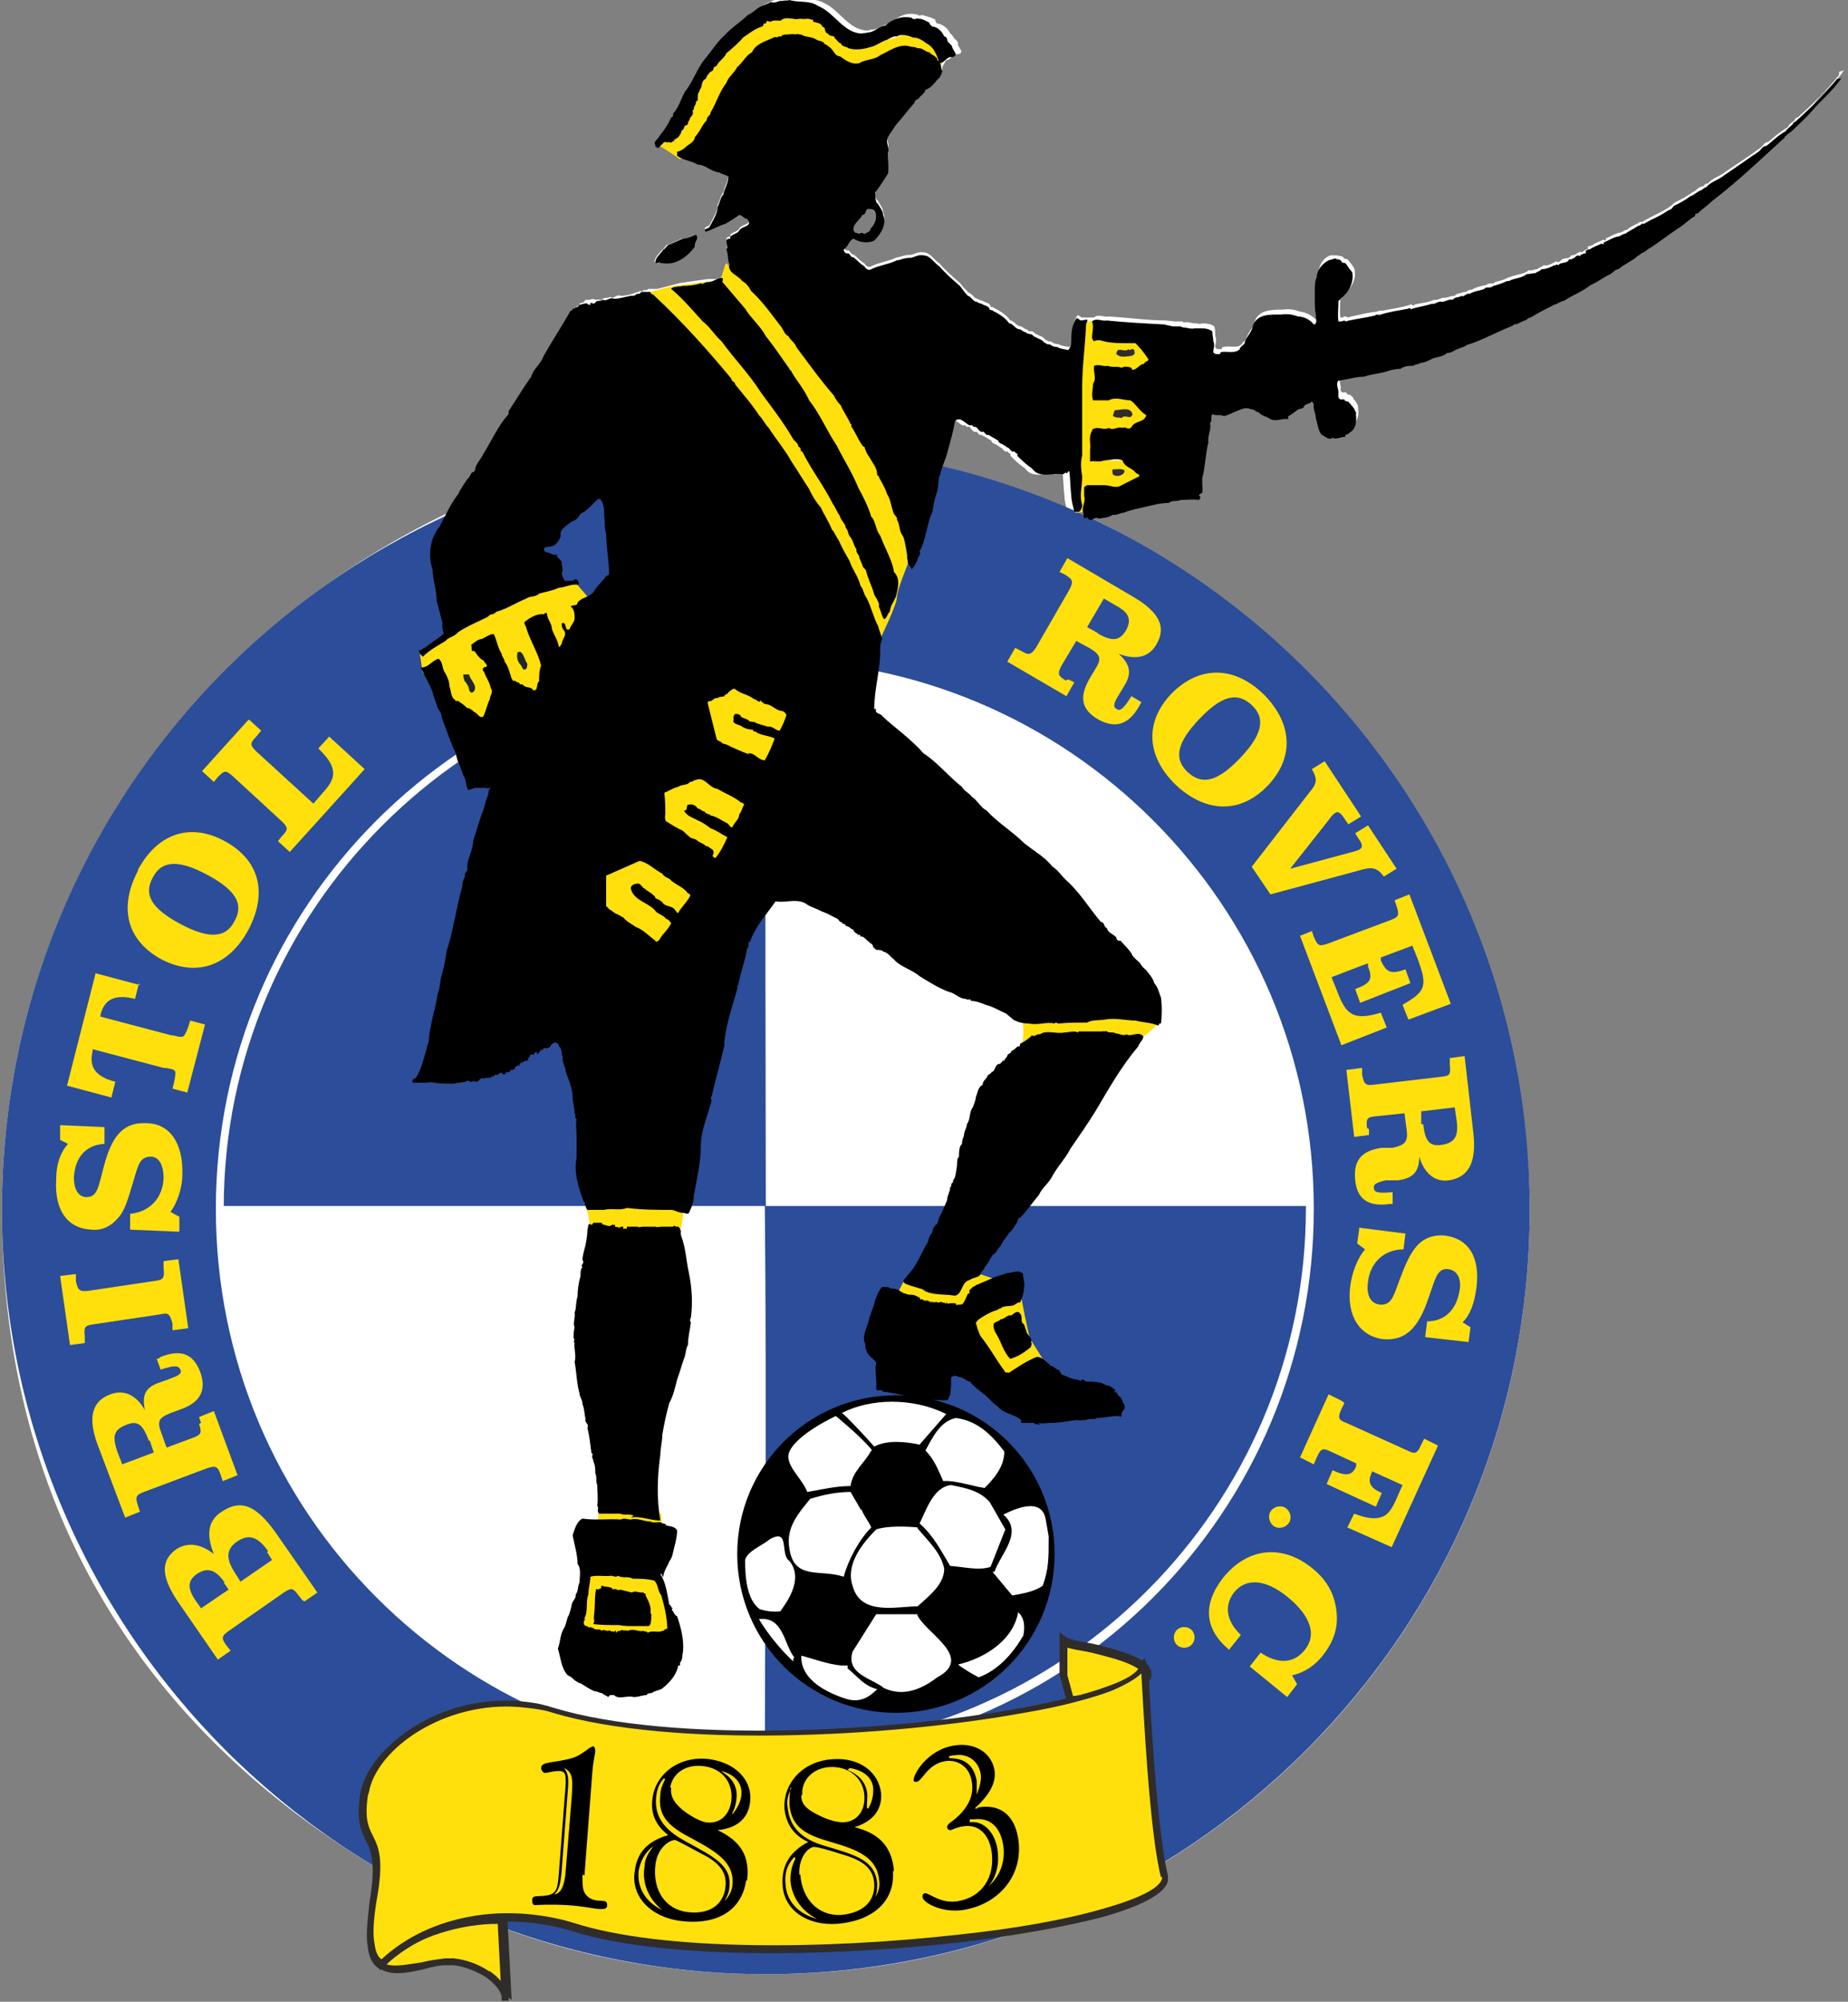 <?xml version="1.0" encoding="UTF-8"?>
<svg id="Livello_1" xmlns="http://www.w3.org/2000/svg" version="1.1" viewBox="0 0 187.5 203">
  <rect x="0" y="0" width="187.5" height="203" fill="#808080" stroke="none"/>
  <!-- Generator: Adobe Illustrator 29.3.1, SVG Export Plug-In . SVG Version: 2.1.0 Build 151)  -->
  <defs>
    <style>
      .st0, .st1, .st2, .st3, .st4, .st5 {
        fill-rule: evenodd;
      }

      .st0, .st6 {
        fill: #fff;
      }

      .st1 {
        fill: #ffe00d;
      }

      .st2, .st7 {
        fill: #2f2c2a;
      }

      .st3 {
        fill: #2c4d99;
      }

      .st4 {
        fill: #20272b;
      }

      .st5 {
        fill: #010000;
      }
    </style>
  </defs>
  <path class="st0" d="M186.6,7.6c-1.2,1.5-2.7,3-4.2,4.3-.1.1-.3,0-.3.3-.3.2-.6.4-.7.7-.7.4-1.3.9-2,1.5-.4,0-.5.4-.8.6-1.1.8-2.3,1.6-3.5,2.4-.6.5-1.3.6-1.8,1.2-.3,0-.4.2-.5.3-.5,0-.7.5-1.1.6-.5.4-1.1.7-1.7,1-.2.1-.3.3-.5.4-.8.6-1.7.9-2.5,1.4-.2,0-.3.3-.6.2-.4.3-.9.4-1.3.8-.3,0-.5.3-.8.3-.5.1-.9.4-1.4.6,0,0,.1.1,0,.2,0,0-.1,0-.2-.1-.4.2-.8.3-1.2.6-.1,0-.3.1-.4.1,0,0,0,.2,0,.2q0,0,0,0s0,0,0,0h0s0,0,0,.1c0,0-.1,0-.2,0-.1.1-.3.2-.4.3-.3-.2-.5.2-.7.2,0,0,0,0,0,0-.1.1-.3.1-.4.1-.2.5-.8.1-1.1.6-.1,0-.2.2-.4,0-.4.2-.8.5-1.3.4-.1.2-.5.2-.6.4-.3,0-.6.2-.9.1-.4.4-1.1.4-1.6.6-.2,0-.3.2-.4.1-.5.3-1,.4-1.4.5-.2.3-.6,0-.9.3-.5.1-1,.2-1.5.5-.3-.1-.5.3-.8.2-.3.2-.7.1-.9.4-.4,0-.7.2-1.1.2-.4,0-.6.3-1,.2-.6.3-1.3.3-2,.5-.1.3-.3-.2-.4,0-.9.3-1.8.4-2.8.6-.2,0-.4,0-.6.1-.9.1-1.7.3-2.6.5,0,0,0,0,0,0-.2,0-.3.2-.5,0,0,0,0,0,0,0h-.3c0,0,0,.1,0,.1h0c0,0,0,0,0,0h0s-.3,0-.3,0c-.1-.7,0-1.4,0-2.1,0,0,0-.2.2-.2.9-.6,1.5-1.6,1.2-2.7-.2-.3-.4-.6-.6-.8-.2-.3-.4,0-.5-.3-.2-.2-.4-.1-.6-.2h0c0,0-.7,0-.7,0-.7.2-1.2,1-1.2,1.7-.2.3-.3.9-.2,1.3,0,.3,0,.7,0,1,0,.5,0,1,.1,1.5,0,.3.2.9-.2,1-.4-.4-.9-.7-1.6-.8-.5-.2-1.2-.3-1.7-.2-1.1,0-2.5,0-2.9,1.2-.1.6-.6,1-.8,1.6,0,.4-.4.4-.5.7-.5.5-1.2.1-1.9.3,0,0-.2,0-.1.2-.2,0-.6.1-.7-.2,0-.4.2-.8,0-1.1,0-.4,0-.7-.1-1-.4-.3-.8-.3-1.3-.3-.2.1-.4,0-.5,0-.5,0-.9-.2-1.2-.1,0,0-.2,0-.2-.1-.2,0-.3,0-.4,0h0c-.1,0-.3,0-.4,0h0s-.9-.1-.9-.1h0c-1.8,0-3.9-.3-5.8-.4-.5.1-1.1-.3-1.5.1,0,0,0,0,0,0h-1.2c0,.1,0,0,0,0-.2,0-.3-.3-.5-.2-.4.6-.5,1.3-.5,2,0,.4,0,.8-.3,1.2-.4-.1-.8-.1-1.1-.3-.3,0-.6-.1-.8-.3-.2.1-.4-.1-.6-.2h0c0,0,0,0,0,0-.2-.3-.5-.3-.8-.5-.2,0-.4-.4-.6-.3-.1,0-.3,0-.4-.2-.2,0-.4-.2-.6-.3-.5,0-.7-.6-1.1-.6-.4-.6-1.1-1-1.7-1.3,0,0,0,0,0,0,0-.1-.1,0-.3-.1,0-.4-.6-.4-.8-.6-.1,0-.4-.1-.5-.2-.4,0-.5-.5-.9-.6-.3-.3-.6-.6-.9-1-.7-.6-1.5-1.3-2.1-2-.5-.3-.9-1.1-1.6-1.1-.4-.1-.8.1-1.1.2,0,0,0,0,0,0-.2.1-.5,0-.7.1-.3,0-.6.2-.9.2-.8.4-1.8.5-2.6.9-.3.2-.6-.1-.7-.3-.4-.2-.7-.6-1.1-.9-.4,0-.3-.5-.7-.4-.1,0-.3-.2-.3-.4.5-.3.5-.9,1-1.1.6.4,1.5.5,2.1.2.7-.7,1.3-1.7.9-2.6,0-.4-.3-.7-.5-1.1-.4-.3-.2-.7-.3-1.2.5-.6.9-1.3,1.3-1.9.1-.7,0-1.5,0-2.2.2-.6-.3-1,0-1.5.2-.4.5-.7.7-1.1.7-.8,1.3-1.6,2-2.4,0-.2.2-.3.4-.4.2-.3.6-.5.7-.9.7-.2,1-.9,1.5-1.3,0-.2.2-.3.2-.6,0,0,0,0,0-.1l.4-.7c.5,0,.7-.7,1.2-.6.8-.2-.1-.7,0-1.1,0-.3-.4-.4-.5-.7,0,0-.2-.3-.3-.3-.2-.5-.7-.9-1.2-1-.2,0-.3-.2-.3-.4-.3-.2-.7-.3-1.1-.4-.2-.2-.5.1-.7-.1-1-.3-1.9.1-2.7.8-.6.1-1.1.6-1.8.7-.1,0-.3,0-.5.1-2,0-2.9-2.1-4.5-2.8-.9-.5-1.9-.3-2.9-.6-.2,0-.5,0-.7.1-.4,0-.7.3-1.2.1-.4.2-.8.3-1.1.5-.5.2-.7.6-1.2.8-.8.6-1.8,1.3-2.4,2.1-.8.7-1.2,1.6-2,2.4-.9,1-1.2,2.3-2,3.3-.4.7-.6,1.5-1.1,2.1-.2.1,0,.4-.3.5-.3.7-.7,1.3-1.2,1.9,0,.4-.7.6-.4.9-.1.3.4,0,.2.4.2,0,.4,0,.5,0,0,0,0,0,.1,0,.2.1.5.3.8.5,0,.1,0,.2,0,.3.7.5,1.5.5,2.1.9.8,0,1.3.7,2.2.8.3.2.6.2.9.4,0,.7-.4,1.2-.5,1.8-.3.3-.4,1-.6,1.3,0,.7-.5,1.4-.8,2-.1.2-.7.2-.4.5.7-.2,1.3-.6,2-.8.5-.3,1-.6,1.4-.9.3,0,.5.4.8.4.7.8-.6.7-.8,1.2-.2.3-.6.3-.9.6,0,0,0,.2,0,.2-.8,0-.1.7-.4,1.1.2.5.1,1,.3,1.5,0,.2,0,.3,0,.5l-.3.9c-.3,0-.6.2-1,.3h-.4c0,0,0,0,0,0,0,0,0,0,0,0h-.5c0,0,0,0,0,0,0,0,0,0,0,0l-2.8.4-2.3.6s0,0,0,0h-.9c-.1,0-.1.2-.3.1h0c0,.1-.2,0-.2,0,0,.1-.2.2-.4.1h0c0,.1-.1.1-.2.1h0c-.5.2-1.1.4-1.7.4-.5-.2-.7.4-1.1.1-.2.2-.7,0-.8.3-.2.1-.3-.1-.5,0,0,0,0,0,0,0h-.2c-.2-.2-.6.1-.9,0-.2,0-.2.3-.4.3h0c0,0,0,0-.1,0h0c0,.1-.1,0-.2.1,0,.1,0,.2-.2.2-.9,1.6-1.9,3.1-2.8,4.7-.2.8-1,1.3-1.2,2-.8,1.2-1.5,2.4-2.2,3.5v.3c-1.2,1.2-1.8,2.7-2.7,4.1-.3.5-.8,1-.8,1.6,0,0-.2.1-.3.2-.3.2-.2.5-.5.7-.2.5-.6,1-.9,1.5-.5.7-.9,1.5-1.3,2.2C18.6,64.7.2,91.6.2,122.7s15.2,53.1,38,66.7c0,.9,0,1.9-.3,3.4-.7,3.9-.2,5.7.8,6.4l.3-.2c.4-.4.9-.8,1.4-1.1-.5.3-.9.7-1.4,1.1l-.3.3c1.5,1.1,4.3-.2,6.6-.3,2.3-.2,5.7,1.7,6,3.5l-.3-7c8.3,3.1,17.3,4.7,26.8,4.7s17.8-1.6,25.8-4.4c8.9-1.4,15.1-3.5,14.6-5.5,0-.4-.2-.8-.3-1.3,22.4-13.6,37.3-38.2,37.3-66.3s-18.9-58.7-45.9-70.8h.7s0,0,0,0c.2,0,.3,0,.4,0,.4.4.7-.3,1.1,0,.5-.1,1-.1,1.4-.4.4.1.7-.2,1.1-.2.7-.3,1.5-.4,2.2-.6.8-.1,1.5-.4,2.4-.4.4-.3.8,0,1.2-.3.6,0,1.2,0,1.8,0,.1,0,.2-.1.2-.3h0c-.3-.3.2-.3.2-.5,0-.5,0-1.1,0-1.5.3-1.1.2-2.4.6-3.5,0-.6.4-1.3.2-2,.2-.3,0-.7.2-.9.4.2.8,0,1.2.2.7-.2,1.4-.7,2.1-.8.2,0,.4,0,.6.1.3,0,.5.3.8.3.3.4.9.3,1.2.7.6.3,1.1-.1,1.8,0v-.3c.4,0,.6-.4,1-.6.2-.2.6-.1.7-.4.3-.3.6-.2.8-.5.1,0,.2.2.3.3,0,.5.2.9.2,1.4.2.6.2,1.2.6,1.7.3.2.7.6,1.1.3.5.2.8-.2,1.3-.1,0-.3.3-.2.4-.4.6-.3.8-1.1.7-1.7,0-.2,0-.4-.1-.5h0c-.1-.3-.3-.4-.4-.6,0,0,0-.2-.2-.2,0-.3-.4,0-.5-.4-.1,0-.3,0-.4,0-.3-.1-.1-.5-.2-.7,0-.4-.3-.9,0-1.2.9-.1,1.7-.3,2.6-.4.8-.3,1.7-.3,2.5-.6.4,0,.8-.1,1.2-.2.4-.2.8-.2,1.3-.3.2-.2.6-.1.7-.3.5,0,1-.3,1.4-.5.5,0,.9-.2,1.3-.5.3,0,.5-.1.7-.2.4-.3.9-.2,1.3-.6,1.6-.5,3-1.2,4.5-1.9.2,0,.3-.3.5-.2.3-.1.6-.3.9-.4.2,0,.4-.3.6-.3.8-.4,1.6-.8,2.4-1.3.3,0,.6-.3,1-.4.9-.6,1.8-.9,2.7-1.6.7-.3,1.3-.8,2-1.1.3-.2.4-.4.8-.5.5-.4,1.2-.8,1.8-1.2.1-.2.4-.2.5-.4.3,0,.6-.4,1-.6.9-.6,1.8-1.3,2.7-1.9.7-.4,1.1-1,1.8-1.3,0-.3.2-.2.3-.3.4-.4,1-.8,1.4-1.2,2.6-1.9,4.8-4.1,7.2-6.3.2,0,0-.4.3-.3.2-.3.4-.4.7-.6.6-.7,1.3-1.3,1.9-1.9.9-1.2,2.3-2.2,3.1-3.5-.1.1-.3.1-.5.2ZM87.6,21.8c.3-.1.2-.6.5-.6.3,0,.6,0,.7.3.2.6,0,1.2-.5,1.7,0,.3-.3.3-.5.5-.2,0-.4-.2-.6,0-.2-.1-.5,0-.6-.4,0-.7.7-1,.9-1.5ZM40.3,197.9c2.6-1.9,5.6-2.9,8.5-3.2.1,0,.3.1.4.2-3,.2-6.1,1.1-8.9,3.1ZM95,47.2c.2-.5.4-1.1.5-1.6.3-1.1.5-1.8.7-2.9.5-.5,1,.2,1.4.4,0,0,.2.1.3,0l.2.2c.4-.2.4.4.8.5.4-.1.3.4.7.3.3.2.7.4,1,.6,0,.3.5.3.6.5h0c0,0,.1,0,.1,0,0,0,0,0,0,0h0c.1.2.4.2.4.3.1.1.2.3.4.3.2-.1.2.2.4.2,0,0,.1.1,0,.2.5.5.9.9,1.5,1.3.8,1.1,2.1.4,3.1.6.2,0,.3-.3.4-.1.1,0,.2-.2.2-.2,0,0,.1,0,.1,0,.1.8.1,1.7.2,2.5,0,.4.1.8.2,1.2-4.3-1.9-8.8-3.3-13.4-4.4ZM109.2,42.7c0-.4,0-.8,0-1.3,0-.2,0-.4,0-.6v-1.4c0-.7,0-1.5.1-2.2v5.5ZM113,46.7c.2,0,.3,0,.5,0h-.5Z"/>
  <g>
    <path class="st0" d="M51.2,202.5v.4c0-.1,0-.3,0-.4"/>
    <path class="st0" d="M70.4,25c0-.5.5-.7.1-1.2-.4.1-.8.5-1.3.4-.5.2-.9.4-1.4.6-.3,0-.4.5-.6.5-.3.4-.8.8-.8,1.3.2-.2.4.1.7,0,1.3.2,2.5-.7,3.2-1.7"/>
    <path class="st3" d="M77.7,200.2C34.9,200.2.2,165.5.2,122.7S34.9,45.2,77.7,45.2s77.5,34.7,77.5,77.5-34.7,77.5-77.5,77.5M132.9,122.3c0-30.5-24.7-54.8-55.2-54.8-.1,9.4,0,54.8,0,54.8,0,0-48,0-55.3,0,0,30.5,24.7,55.6,55.2,55.6,0-7.7.2-36.6,0-55.6,29,0,39.1,0,55.3,0Z"/>
    <path class="st5" d="M74.8,157.6c0-8.9,7.2-16.1,16.1-16.1s16.1,7.2,16.1,16.1-7.2,16.1-16.1,16.1-16.1-7.2-16.1-16.1Z"/>
    <path class="st0" d="M96,143.4l-2.7,3.1c-1.4-.3-3.3-.5-4.6.2-.6-.7-3.2-3.5-3.3-3.4,2.9-1.5,7.2-1.6,10.6.1h0Z"/>
    <path class="st0" d="M101.9,147.2c0,1.5-1,2.7-2,3.7-1.3-.2-3-.8-4.2-.7-.5-1.1-.9-2.2-1.8-3.1.7-1.3,1.5-3,3.1-3.3,2.2.3,3.6,1.7,4.9,3.4"/>
    <path class="st0" d="M88.4,147.1c-.7,1.3-1.9,2.1-2.1,3.6-1.6,0-3.1.4-4.4.6-.5-1.4-2.4-2.8-1.8-4.1.8-1.8,4.7-3.6,4.7-3.6,0,0,2.7,2.2,3.7,3.5"/>
    <path class="st0" d="M100.4,152.3l1.6,2.8-1.5,3.8c-1.2.4-2.7,0-4.1-.1-.9-1.5-1.7-3.1-3.1-4.3.7-1.4,1.4-3.7,3.2-3.9,1.4.3,2.8.5,3.9,1.7"/>
    <path class="st0" d="M87.4,153c.2.7.7,1.2,1,1.9-1.2,1.2-2.3,3.2-2.8,5-2.3-.8-5,.4-5.5-2.8-.4-2.2.9-3.6,2.1-5.1,1.3-.4,2.6-.7,4.1-.7l1.1,1.9Z"/>
    <path class="st0" d="M106.4,155.9c0,2.2,0,3.2-.6,4.9-.8.6-2,.8-3.1,1l-2-2.4h.2c.6-1.8,3-4,.9-5.8,1-.5,3.9-1.9,4.3.5l.3,1.7Z"/>
    <path class="st0" d="M93.1,155c1.1,1.3,2.4,2.5,2.7,4.1,0,1.6-1.6,2.8-2.7,3.8-2.1,0-5.8,1-6.6-2.1-.7-2.1.9-4.2,2.4-5.7,1.2-.4,3.2-.3,4.2-.2"/>
    <path class="st0" d="M80.1,158.3c1.7,2.1-.9,4.9-.9,5.1-.7.1-1.4,0-2.1-.2-1.4-1-1.5-3.5-1.5-5,.2-.9,1.8-1.5,2.5-2.1,2.1-1.2,1,1.6,2,2.2"/>
    <path class="st0" d="M80.6,168.1c-.2.1-.1.3-.1.4-1.3-1.2-2.6-2.8-3.5-4.3,2.5-.3,2.5,2.5,3.6,3.9"/>
    <path class="st0" d="M103.8,165.9c-1.1,1.9-2.6,3.5-4.5,4.2-.6-.3-1.6-.9-2.1-1.3,2.6-.6,5.6-2.4,6.1-5.3.7.6.7,1.6.5,2.5"/>
    <path class="st0" d="M93,163.6c.6,1.9,6,4.4,2.1,6.5-1.6,1.2-3.4,2-5.4,1.1-1.2-1-3.9-1.4-3.2-3.7l2.4-3.8h4.1Z"/>
    <path class="st0" d="M86,168.8v.4c1,.8,1.7,1.8,3,2.1-.8.8-1.7,1.4-3.1,1-1.9-.6-4.7-1.9-4.6-4.4,1.5.4,3.3,1.1,4.7,1"/>
    <path class="st6" d="M117,162c-10.1,10.1-24,16.3-39.4,16.3s-29.3-6.2-39.4-16.3c-10.1-10.1-16.3-24-16.3-39.4s6.2-29.3,16.3-39.4c10.1-10.1,24-16.3,39.4-16.3s29.3,6.2,39.4,16.3c10.1,10.1,16.3,24,16.3,39.4s-6.2,29.3-16.3,39.4M77.6,177.4c15.1,0,28.8-6.1,38.8-16.1,9.9-9.9,16.1-23.6,16.1-38.8s-6.1-28.8-16.1-38.8c-9.9-9.9-23.6-16.1-38.8-16.1s-28.8,6.1-38.8,16.1c-9.9,9.9-16.1,23.6-16.1,38.8s6.1,28.8,16.1,38.8c9.9,9.9,23.6,16.1,38.8,16.1Z"/>
    <path class="st1" d="M108.5,172.4c7.4-.5,11.3-2.9,3.8-4.9-2.6-.7-3.9-.7-4.5-1.2v3.5s.7,2.6.7,2.6Z"/>
    <path class="st7" d="M115.6,171.2c-1.3.7-3.9,1.3-7.1,1.5h-.3s0-.3,0-.3l-.7-2.6h0c0,0,0-3.5,0-3.5v-.8s.6.5.6.5c.3.2.8.3,1.7.5.7.1,1.6.3,2.7.6,2.1.6,3.3,1.1,3.9,1.7.4.4.5.9.4,1.3-.1.4-.5.7-1,1M108.8,172c2.9-.2,5.3-.8,6.5-1.4.4-.2.6-.4.7-.6,0-.2,0-.3-.2-.5-.5-.5-1.6-1-3.5-1.5-1.1-.3-1.9-.5-2.6-.6-.6-.1-1-.2-1.4-.3v2.8s.6,2.2.6,2.2Z"/>
    <path class="st1" d="M51.3,202.9c.2-2-3.5-4.1-6-3.9-2.4.2-5.1,1.4-6.6.3l.3-.3c3.6-3.3,8-4.2,12-4.3h0c0,0,.4,8.2.4,8.2Z"/>
    <path class="st7" d="M49.7,199.9c.4.3.8.6,1.1,1l-.3-5.8c-1.8,0-3.8.3-5.7.9-2,.6-3.9,1.6-5.6,3.2.9.3,2.2,0,3.6-.2.8-.2,1.6-.3,2.4-.4.3,0,.5,0,.8,0,1.2.1,2.6.6,3.6,1.3M51.6,202.6c0,.1,0,.2,0,.3h-.7s0-.4,0-.4c-.1-.7-.8-1.4-1.6-2-1-.6-2.2-1.1-3.3-1.2-.2,0-.5,0-.7,0-.8,0-1.6.2-2.3.4-1.7.4-3.4.7-4.5-.1l-.3-.2.3-.3.3-.3h0c1.8-1.7,3.9-2.8,6-3.4,2.1-.7,4.2-.9,6.3-.9h.4s0,.4,0,.4h0s.4,7.7.4,7.7c0,0,0,.1,0,.2Z"/>
    <path class="st1" d="M116.1,168.9s.7,16.1,2,21.4c1.3,5.3-43,10.6-60.1,5.1-4.5-1.4-13.1-2-19.1,3.5l-.3.2c-1-.7-1.4-2.5-.8-6.4,1.3-7.4-1.6-5.4-1-10.5.7-5.6,10-11.6,19.3-8.9,19.1,5.7,63-.4,59.6-5.3l.4.8Z"/>
    <path class="st7" d="M117.8,190.4c-1.2-4.6-1.8-17.4-2-20.7-.6.6-1.7,1.2-3.1,1.8-2.2.8-5.2,1.6-8.8,2.2-13.7,2.5-35.7,3.6-47.8,0-.9-.3-1.7-.4-2.6-.5-3.8-.5-7.5.4-10.4,2-2.9,1.6-5,3.9-5.6,6.2,0,.3-.2.6-.2.9-.3,2.2.1,3,.5,3.8.6,1.2,1.2,2.4.4,6.7-.3,1.9-.4,3.3-.2,4.3.1.8.3,1.3.7,1.6h0c2.6-2.4,5.7-3.7,8.8-4.3,4.1-.8,8.1-.2,10.7.6,9,2.9,25.6,2.7,39,1.2,5.7-.6,10.8-1.5,14.6-2.6,3.6-1,5.9-2.1,6.1-3.1h0c0,0,0-.2,0-.2M116.5,168.9s.7,16,2,21.3c0,.2,0,.4,0,.5-.2,1.3-2.7,2.6-6.6,3.7-3.8,1-8.9,1.9-14.7,2.6-13.5,1.5-30.2,1.7-39.3-1.2-2.5-.8-6.4-1.3-10.4-.6-2.9.5-5.9,1.8-8.4,4.1h0s-.3.3-.3.3l-.2.2-.2-.2c-.6-.4-1-1.1-1.1-2.3-.2-1.1,0-2.5.2-4.5.7-4,.1-5.2-.4-6.2-.5-1-.9-1.9-.6-4.3,0-.3.1-.7.2-1,.7-2.5,3-4.9,6-6.6,3-1.7,6.9-2.6,10.8-2.1.9.1,1.8.3,2.7.6,12,3.6,33.8,2.5,47.5,0,3.6-.7,6.6-1.4,8.7-2.2,2-.7,3.2-1.5,3.2-2.1,0-.1,0-.2-.1-.3l.6-.4c.2.3.3.5.2.8,0,0,0,.2,0,.2h.2Z"/>
    <path class="st5" d="M59.1,190.1c0,0,0,.1,0,.2,0,1.1,0,1.6.6,2.1,1,.7,1.9,0,1.9.8,0,.4-.3.4-.7.4-.5,0-1.7-.3-3.4-.4-1.9-.1-3,0-3.2,0-.2,0-.3-.1-.3-.5,0-.6.6-.3,1.6-.5.9-.2,1-.8,1.1-2.2l.7-9.1c0-.9,0-1.3-.7-1.3-.6,0-1.2.2-1.4.2-.2,0-.4-.3-.4-.5,0-.7,1.4-.5,3.1-1,1.1-.3,1.8-1.2,2.2-1.2.1,0,.2.2.2.5,0,.2-.2.9-.3,2.1l-.8,10.5ZM57.3,179.4c.4.5.4,1.2.3,2.3l-.6,7.8c-.1,1.5-.3,2.3-.8,2.6h0c.7,0,1.1-.9,1.2-2.4l.6-7.4c.1-1.7.2-2.6-.8-3h0Z"/>
    <path class="st5" d="M75.7,190.7c-.4,2.9-2.8,4.6-6.7,4.1-3-.4-5-2.5-4.6-5,.2-1.9,1.3-3.1,3.4-3.7-1.3-1-1.8-2.2-1.6-3.7.3-2.5,2.7-4.4,5.8-4,2.8.4,4.4,2.3,4.1,4.4-.2,1.6-1.3,2.6-3.3,2.8,2.4,1.1,3.3,2.7,3,5.1M68.1,181.3c-.1.9.3,1.5,1.1,2.2,1,.8,1.9,1.2,2.4,1.3,1.3.2,2.4-.6,2.6-2.2.2-1.8-.9-3.3-2.9-3.5-1.8-.2-3.1.8-3.3,2.2ZM66.5,189.1c-.3,2.6,1,4.5,3.2,4.8,2.2.3,3.7-.7,3.9-2.5.2-1.5-.6-2.5-2.4-3.4-1.5-.8-2.4-1.3-2.7-1.4-.6,0-1.8.8-2,2.5ZM67.4,180.3c-.5.5-.7,1.1-.8,1.7-.3,2.1.7,3.5,2.9,4.7,2.7,1.5,4.8,2.4,4.5,4.7,0,.4-.2.9-.5,1.4h0c.4-.4.7-.9.8-1.5.3-2.3-1.4-3.4-4-4.8-2.3-1.2-3.6-2.2-3.3-4.5,0-.5.2-1,.5-1.6h-.1ZM73.3,179.7c1.1.7,1.6,1.6,1.4,2.9-.1.8-.4,1.2-.4,1.3h0s0,.1,0,.1c.5-.6.8-1.2.9-1.8.2-1.2-.5-2.2-2-2.6h0ZM66.3,187.2c-.9.7-1.3,1.5-1.5,2.5-.2,1.7.7,3.2,2.4,4h0c-1.4-1.1-2.1-2.8-1.8-4.4,0-.8.4-1.4.9-2.1h0Z"/>
    <path class="st5" d="M90.6,189.8c.2,2.9-1.9,5-5.7,5.3-3,.2-5.4-1.4-5.5-4-.1-1.9.7-3.3,2.6-4.3-1.5-.7-2.2-1.8-2.4-3.3-.2-2.5,1.7-4.9,4.9-5.1,2.8-.2,4.7,1.4,4.9,3.5.1,1.6-.8,2.8-2.7,3.4,2.5.6,3.8,2,4,4.4M81.3,182.1c0,.9.6,1.4,1.6,1.9,1.1.6,2.1.8,2.6.8,1.3,0,2.3-1,2.2-2.7-.1-1.8-1.6-3-3.5-2.9-1.8.1-2.9,1.4-2.8,2.8ZM81.2,190.1c.2,2.6,1.9,4.2,4.1,4.1,2.3-.2,3.5-1.4,3.4-3.2-.1-1.5-1.1-2.3-3.1-2.9-1.6-.5-2.6-.8-3-.8-.6,0-1.6,1.1-1.5,2.8ZM80.3,181.3c-.3.6-.5,1.2-.4,1.9.2,2.1,1.4,3.3,3.8,4,3,.9,5.1,1.4,5.3,3.8,0,.4,0,.9-.2,1.4h0c.3-.5.5-1,.4-1.7-.2-2.3-2.1-3.1-4.9-3.9-2.4-.7-4-1.4-4.2-3.8,0-.5,0-1,.1-1.7h-.1ZM86,179.5c1.2.5,1.9,1.3,2,2.5,0,.8-.1,1.3,0,1.4h0s.1,0,.1,0c.4-.7.5-1.3.5-1.9,0-1.2-1-2-2.4-2.2h0ZM80.6,188.3c-.8.9-1,1.7-.9,2.8.1,1.7,1.3,3,3.2,3.5h0c-1.6-.8-2.6-2.3-2.7-3.9,0-.8.1-1.4.5-2.2h0Z"/>
    <path class="st5" d="M99.2,183.3c2.2-.4,3.7.7,4.1,3.1.6,3.6-1.8,6.7-5.6,7.3-2.1.3-4-.7-4.1-1.3,0-.2,0-.4.3-.4.4,0,1.6,1.1,3.3.8,2.4-.4,3.8-2.4,3.4-5.1-.3-1.8-1.4-2.7-2.8-2.5-.8.1-1.2.4-1.4.4-.1,0-.3-.1-.3-.3,0-.4.5-.5,1.2-1.2,1.1-1.1,1.5-2.2,1.3-3.4-.2-1.5-1.4-2.3-2.7-2.1-1.8.3-2.3,2-2.9,2.1-.2,0-.3,0-.3-.2,0-.6,1.4-3.1,4.2-3.5,2.1-.3,3.7.8,4,2.5.2,1.3-.5,2.5-2,3.9,0,0,.2,0,.3,0M96.3,178.3c1.6,0,2.5.7,2.8,2.3,0,.4,0,.9,0,1.4h0c.3-.8.5-1.5.4-2.1-.2-1.3-1.3-2.1-2.6-1.9,0,0-.3,0-.6.1h0ZM98.4,184.8c1.3-.2,2.5.9,2.8,2.7.2,1.3,0,2.7-.9,3.8h0c1.2-1.1,1.7-2.5,1.5-4.1-.3-2-1.4-2.9-3-2.7-.1,0-.3,0-.4,0h0Z"/>
    <path class="st1" d="M103.5,131.5s-4.8,1.4-4.7,2c0,.6,1.7,4.5,2.3,4.9.6.5,1.4,1.2,1.4,1.2l3.3-1.8s-1.1-1.7-1.3-2.1c-.2-.5-.9-4.2-.9-4.2"/>
    <path class="st1" d="M91.8,129.7l-.9,1.8,7.1,1s1.2-.9,1.3-1.3c.2-.5,1.6-1.5,1.6-1.5l-1.5-.5s-2.8.5-3.1.7c-.3.2-3.8,0-3.8,0l-.6-.2Z"/>
    <path class="st1" d="M103.7,103.2s.4,1.9-.2,3.1c-.6,1.2,1.5-1.2,2.6-1.2s2.5-.7,4-.4c1.5.3,3.7.4,4.4.6.7.2,1.3,0,1.3,0,0,0,1.7-1.3,1.7-1.6s-3.2-1.3-4.6-.9c-1.4.3-3.8.3-4.8.5-1,.2-4.4,0-4.4,0"/>
    <path class="st1" d="M66.9,14.8s1.1.6,2,1.3c.9.6,4.9-8.9,6.4-9.4,1.6-.6,2.2-2.7,4.8-2.8,2.6,0,3.6,2.4,5.3,2.9,1.7.5,4.2-.9,5.7-1.1,1.5-.2,3.3.5,3.5,1.2.2.7.3,1,.3,1l.7-1.5s-.2-3-2-3.1c-1.9-.2-2.4.8-5,.9-2.7,0-4.3-2.4-6.9-2.7-2.6-.3-2.9-.2-4.7.9-1.8,1.1-5.4,3.6-6,5.4-.5,1.8-4.1,7.1-4.1,7.1"/>
    <path class="st1" d="M73.6,26.8l-.5,1.6-4.8.6-2.7.7s10.6,11.5,14.1,16.8c2.6,4.1,9.7,18.1,9.7,18.1,0,0,1.6-3.3,1.6-4s1-3.1,1.1-3.4c0-.2-.3-11-15.9-28.1-.9-.9-2.5-2.4-2.5-2.4"/>
    <path class="st1" d="M42.6,66.3l.3,2,1.6-1.1,1.3,4.1,3.1,2,1.3-2.9-.9-2.3.5-.5-1.7-2.1,1.8-.8,2,4.7,2.7.9.7-3.1-1.9-4,2-.7,1.3,3.5,2-3-.2-1.5,1.2-.9-1.3-1.5s-6.4,1.7-7.1,2.2c-.8.6-8.3,4.5-8.6,5.1"/>
    <path class="st1" d="M59.4,122.1s.5,2,.5,2.4,2.9.6,4.1.6,3.6-.3,4-.3,1.1-.2,1.1-.2l.3-2s-1.1-.9-1.9-.9-8.2.2-8.2.2v.2Z"/>
    <polygon class="st1" points="60.8 152.7 60.6 154.6 67.2 155.3 67.1 153.5 60.8 152.5 60.8 152.7"/>
    <path class="st1" d="M59.5,159.6s6.4,0,6.8.4c.3.4,2.4,4.1,1.7,5.4-.6,1.3-7,1.2-7.5.8-.6-.4-1.8-.6-1.7-1.7,0-1.2.8-4.9.8-4.9"/>
    <polygon class="st1" points="109.1 52 110.2 51.9 110.4 49.7 113.5 49.9 116.1 48.4 114.1 46.7 110.8 46.7 111 44.1 114.6 43.9 116.8 42.5 114.9 40.4 111 40.2 111.2 37.4 115.3 37.6 117.1 36.5 115.5 34.3 111.1 34.3 111.4 32.5 109.4 32.7 109.1 52"/>
    <path class="st5" d="M61.7,172.1c-.2-.2-.5-.2-.6-.4-.3,0-.5-.2-.8-.2-.5-.2-.9-.5-1.4-.8-.2,0-.4-.2-.6-.3-.2-.2-.4-.4-.7-.5-.7-.8-.7-1.8-1-2.7.3-.8.2-1.5.7-2.2.1-.3.2-.6.3-1,.2-.3.3-.8.4-1.2,0-.4.5-.7.4-1.1.3-.3.2-.9.4-1.2,0-.6.2-1.4-.2-1.9,0-.9-.3-1.9-.5-2.9.2-.6.4-1.4,1-1.7,1.3.2,2.7,0,3.9.1.3-.2.7,0,1,0,.7-.2,1.3.2,2,.2.3.2.7,0,1.1.1.1.2.4,0,.5.3.4.1.9.1,1.1.5,0,.8-.3,1.7-.5,2.6-.1.3-.3.5-.4.8-.2.4-.4.7-.5,1.2,0,0,0,0,0,.1-.2,0,0-.3-.3-.3h0c.6,1,.7,2.1.9,3.1.2.1.2.4.4.4,0,0-.2,0-.1.2.2.2.2.5.5.6.4,1.2.7,2.3.6,3.6-.1.3,0,.8-.3,1.1v.3c0,0-.1,0-.2,0h0c0,.1,0,.1,0,.1-.2.9-.9,1.7-1.7,2.3-.3.1-.7.2-1,.4-.1,0-.4,0-.5.2-.4,0-.8.2-1.3.2-.7-.2-1.5.3-2-.2h-.4Z"/>
    <path class="st5" d="M64.3,153.7c-.5-.2-.9,0-1.4-.2-.6,0-1.4,0-2.1,0-.3-.2,0-.6-.2-.8.1-.8,0-1.3,0-2.1-.2-.4,0-.8-.2-1.2,0-.4,0-.8-.2-1.2h0c0-.3-.2-.4-.1-.6.1-.2-.1-.2-.1-.3-.1-.8-.2-1.7-.4-2.5.2-.4-.3-.5-.2-.9-.1-.5-.1-1-.3-1.5,0-.5-.3-.7-.3-1.1-.3-1-.3-2.2-.5-3.2.2-.6-.1-1.4,0-1.9-.2-.2.1-.3-.1-.5,0-.4,0-.7.1-1.1-.2-.4.1-1,0-1.5.2-.4.1-1.1.3-1.6,0-.7.1-1.4.3-2.1,0-.4,0-.7.2-.9-.3-.2.3-.4,0-.7,0-.5.2-1.1.3-1.5.1-.5.2-1.1.2-1.6.1-.2,0-.6.3-.6,0,0,0,0,0,.1,0,0,.1,0,.2,0,0,0,0-.2.2-.2h0c.3,0,.5,0,.7,0h0c0,0,.2.2.2.2h0c.3,0,.6.3.9,0h.1c0,.1.2,0,.2,0v.2c.2,0,.5.2.6,0h0c0,0,.2,0,.2,0,0,0,.1,0,0,.2h.4s0-.2,0-.2h1.1s0,0,0,.1c0,0,0,0,0,0h0c0,0,0-.1,0-.1.1.1.4,0,.5,0h1.3c0,0,0,0,0,0,.2.1.4,0,.6,0h.7c.1,0,.3,0,.5,0,.1-.2.2,0,.3,0,.3-.1.4.2.5.5-.1.1,0,.2,0,.4.5,1.3.5,2.5.8,3.8.3,1.5.4,3,.2,4.5,0,.1-.2.3,0,.5-.1.8-.3,1.5-.3,2.3-.2.3-.2.7-.3,1.1-.3.8-.5,1.6-.8,2.4-.2.8-.4,1.7-.8,2.4-.3,1.1-.5,2-.7,3.2h0c0,.7-.2,1.4-.2,2-.3,2.2-.4,4.4,0,6.7-1.1,0-2-.5-3-.3"/>
    <path class="st5" d="M105.6,144.5c-.2-.1-.6,0-.7-.2h-1.3c0,0,0-.3,0-.3-.7-.6-1.7-.6-2.3-1.3-.6-.4-1.1-1.1-1.7-1.5-.4-.3-.9-.7-1.2-1.1h-.1s0,0,0,0h-.1c0,0,0,0,0-.1h-.1c-.1-.1-.4-.2-.5-.3-.4,0-.7-.4-1.1,0,0,.7,0,1.1-.1,1.8-.2.2-.1.4-.3.5-.8,0-1.5,0-2.3-.2-.6,0-1.2-.1-1.7-.2-.9-.2-1.8-.4-2.7-.5h.2c-.2-.3-.7.1-.7-.3.1-.9-.2-1.8,0-2.6-.2-.4-.9-.7-1-1.3-.2-.2,0-.6-.2-.8-.2-.9.4-1.6.5-2.5.2-.3.2-.7.4-1,.2-.8.4-1.5.9-2.1.3,0,.8,0,.9.2.2,0,.1-.1.3,0,.5,0,.7.4,1.2.5.2.1.4.1.6.1.3,0,.6.2.8.3.1,0,0,.2.1.2,0-.1.2,0,.3,0,0,0,0,0,0,.1,0,0,.2,0,.2,0q0,0,.2,0c.1,0,.1,0,.2.2.1,0,.3,0,.5,0h0c0,.1.2-.2.3,0h0c0,0,.1,0,.2,0h0c.2-.2.3.1.6,0h0c0,0,0,.2.1.1,0,0,0,0,0-.1.1,0,.1,0,.1.1.2,0,.6-.1.9,0h0c0,0,0,.1,0,.1h0c0,.1.2,0,.4,0,0,0,.1,0,.1,0h0c0-.1.1,0,.1,0,.3-.3.4-.7.6-1.1,0,0,.1,0,.2-.1-.2-.3.2-.4.3-.6.2,0,.3-.2.4-.2.5-.2.9-.4,1.4-.6.6-.3,1.2-.4,1.7-.6.5,0,1.2-.4,1.6.1,0,.5.2.9.1,1.4,0,.5-.2,1-.4,1.5-.3-.1-.5.3-.8.3-.4.1-.9,0-1.2.3-.2,0-.3.2-.5.2-.6.2-1.1.5-1.7.9-.2.2-.4.4-.2.6,0,.3.2.7.3,1,1,1.2,1.6,2.4,2.5,3.6,0,.2.3.2.5.2.9-.6,1.8-1.2,2.8-1.6.5,0,.8.4,1.2.7h0c0,0,0,0,.1,0h0c0,0,0,.1,0,.2,0,0,.1,0,.1,0h0c.2,0,.5.3.7.4h0c0,.1.2,0,.2,0,0,0,0,.1,0,.2h0c0,0,.2.1.2.3.5.1,1,.5,1.6.5h0c.2.1.4.2.5,0,0,0,.3,0,.3.2h0c.4,0,.9,0,1.4.1.3,0,.5.2.8.3.4,0,.6.3.9.5,0,0-.2.1-.1.2,0,0,.2,0,.2,0,0,.1.2.3.2.4,0,0,0,0,0,0,.2,0,.3.3.4.5,0,.3.2.1.2.5.1.4-.4.5-.3,1-.1.2-.3-.1-.4,0-.7,0-1.4.2-2.1.2-.3.2-.7,0-1.1.2-.3,0-.6.1-.9,0-.9.1-1.8.3-2.7.3-.4,0-.8.1-1.3,0h0Z"/>
    <path class="st5" d="M102.5,137.8c-.7-.7-.9-1.7-1.4-2.5-.2-.3-.3-.6-.3-.9,0-.4.5-.3.7-.6.4,0,.7-.5,1.1-.4.2-.1.5-.5.8-.3.5.4,0,.9.5,1.2.1.3.2.6.3.9.2.3.6.6.4,1,.2,0,0,.2,0,.4-.6.5-1.2.9-1.8,1.1h0c0,0-.2.1-.3.1"/>
    <path class="st5" d="M94,130.9c-.7-.3-1.4-.4-2.1-.7-.6-.3.1-.6.2-.9.9-.9,1.3-2.1,1.9-3.1.3-.4.2-.9.6-1.2,0-.4.2-.7.5-.9.1-.3.2-.8.4-1,.2-.5.4-.9.6-1.4,0-.5.3-.8.3-1.3.2,0,0-.4.3-.5,0,0,0-.1,0-.2.3-.3.3-1,.4-1.5h0c0-.4,0-.7.2-.9,0-.5,0-1,.3-1.3,0-.3.1-.6.2-.8,0-.5.3-.8.3-1.2.4-.5.2-1.2.6-1.7.1-.3.3-.7.3-1,.2-.5.2-1,.7-1.3,0-.4.4-.6.5-.9.1-.2.4-.2.4-.4,0,0,0,0,.1,0,.3-.2.3-.9.8-.8,0,0,0,0,0-.1,0,0,0,0,0,0,.2,0,.2-.4.4-.2,0,0,0,0,0-.1h0c0,0,.3-.4.3-.4,0,0,0,0,0,0,0-.3.4-.2.4-.5.3-.1.5-.4.7-.5.3.1.1-.3.3-.3.4-.2.8-.5,1.1-.8.3.2.5-.2.8-.1.7-.5,1.7,0,2.5-.2.5,0,.9-.2,1.4,0,0-.1,0-.1.2-.1,0,0,0,0,0,0,.5,0,1.2,0,1.8,0,0,0,0,0,0,0,0,0,.2,0,.3,0h0s.1,0,.1,0c0,0,0,0,0,0,.2,0,0-.1.2,0,0,0,0,0,0,0,.2,0,.2-.1.3,0h0c.3.2.6,0,.9.2h0s0,0,0,0c.4,0,.7.3,1.1.1.5.3,1.2-.4,1.7.2,0,.4-.4.6-.5,1-1.7,2-3,4.3-4.3,6.5-.8,1.3-1.7,2.6-2.6,3.9-.5,1-1.4,1.9-1.9,2.9-.4.7-1,1.1-1.3,1.8-.7.8-1.2,1.6-1.9,2.3-.3,0-.2.4-.4.6-.2.3-.4.7-.7.9-.3.5-.7.9-.9,1.4-.3.2-.4.7-.8.9-.3.4-.4.8-.8,1.2,0,.3-.4.4-.4.7-.2.4-.7.3-1.1.6-.9.2-.7,1.4-1.5,1.6-1.2-.2-2.3,0-3.3-.6"/>
    <path class="st5" d="M59.6,122.7c-.2-.2-.2-.6-.4-.9-.5-1.4-1-2.8-.7-4.4v-1c0-.3,0-.9,0-1.3,0-.5-.1-1,0-1.6-.3-.2,0-.4-.2-.6,0-.6-.2-1.1-.2-1.6,0-.9-.4-1.8-.7-2.6,0-.5-.4-.9-.3-1.5-.2-.4,0-.8-.4-1.1,0-.3-.2-.3-.4-.4-.2.1-.4.2-.5.5h0s0,0,0,0c0,0-.2,0-.2.1-.1,0-.3,0-.5,0v.2c-.3-.2-.3.3-.6.4v-.2c-.1,0-.3,0-.3.2h0c0,0-.1.1-.1.1h0c0-.1-.3-.1-.3,0,0,0,0,.1,0,.1,0,0-.2.1-.2.3-.2,0,0,0,0,.1-.3.2-.4,0-.6.3h0c-.1,0,0,0-.1-.2,0,.1,0,.2-.2.3h0c0,0,0,0,0,0v.2c-.2-.2-.3.2-.4,0,0,0,0,0,0,.1h0s0,0,0,0c0,0,0,0,0,0-.1.3-.2.3-.5.3,0,.2-.3.3-.5.2,0,0,.1,0,0,.2,0,0-.1,0-.2.1l-.2-.2c0,0-.1,0-.2,0,0,0-.2.3-.4.2,0,0,0,0,0,0,0,0-.2,0-.2.2-.2-.2-.3.2-.5.1-.2,0-.4,0-.6.1,0-.2-.1,0-.3,0,0,.1-.2.3-.4.3-.2,0-.3-.2-.4,0,0,0-.1,0-.2,0,0,0-.1-.1-.3-.1-.2.2-.5.1-.7.2h0c-.2,0-.4,0-.6.1-.7,0-1.4,0-2-.1-.4-.1-.7,0-1,0h-1.2c-.2-.4.2-.4.3-.5.7-1.1.9-2.5,1.3-3.7.1-1.7.7-3.3.9-4.8.3-.7.2-1.4.5-2.2.2-.7.3-1.4.4-2.1.7-2.1,1-4.5,1.6-6.6,0-.4.1-.7.3-1-.2-.4.4-.6.2-.9,0-1,.6-1.7.6-2.7.3-1,.6-1.9.9-2.8.3-.6.3-1.2.6-1.8.1-.3,0-.6.3-.8,0,0-.1,0-.2,0,0,.1-.3,0-.4,0-.3,0-.5,0-.9,0h0c-.3,0-.5.2-.8.2-.2-.3-.2-.7-.3-1.1-.3-.5-.4-1.1-.7-1.7-.2-.4-.2-1-.5-1.4-.4-1-.8-2.1-1.2-3.2,0-.4-.2-.6-.4-.9-.1-.5-.4-1-.5-1.6-.3-.8-.8-1.6-1.2-2.5.8,0,1.1-.7,1.8-.9.5.4.3,1,.7,1.5.2.4.4.8.4,1.3.2.5.1,1.1.6,1.4,0,.2.2,0,.3.1.3.2.6.4.9.7.4,0,.6.4.9.5.2.2.4.5.7.4.3-.5.4-1.2.7-1.8,0-.4.4-.7.1-1.1-.1-.6-.5-1.1-.7-1.7-.1,0-.2-.3,0-.4,0-.1.3,0,.3-.2,0-.2-.4-.4-.3-.5,0,0,0,0-.2-.1,0,0,0,0,0,0-.3-.2-.5-.5-.7-.8h0s-.1-.1-.1-.1c0,0,0,.1-.2,0-.1-.2,0-.4-.1-.6.3-.2.7-.6,1.1-.6.4-.2.8-.5,1.2-.5.3.6.4,1.4.8,2,0,.3.3.5.3.8.4.5.5,1.1.7,1.7.1.1.1.2.2.3,0-.2.1,0,.3,0,0,.2.2,0,.3.2,0,0,0,0,0,0,0,.2.3,0,.4.2,0,0,0,0,0,0,.3.3.8.1,1,.5,0,0,.1,0,.2,0,.3-.2.1-.7.4-.9,0-.6,0-1.1.2-1.6-.3-1.3-1.1-2.5-1.5-3.8,0-.2-.2-.3-.2-.6.6-.5,1.3-.9,2-.8,0-.1.2-.2.3-.1,0,.6.5,1,.5,1.6.2.6.6,1.1.7,1.8.2,0,.2-.3.3-.3,0-.5.6-.9.2-1.4-.1-.1-.2-.3-.2-.5v-.2c.6-.2.2.9.8.6.1-.4.5-.7.5-1.1,0-.4,0-.9-.4-1.2.2-.2.7,0,.7-.4.5-.6,1.3-.5,1.7-1.2.3-.5.9-1,1.2-1.5,0,0,.2,0,.3-.2,0-1.3-.3-2.7-.3-4.1-.2-.6-.1-1.2-.2-1.8,0-.6,0-1.2-.4-1.7h-.2c-.6.5-1.1,1.2-1.8,1.5-.2.4-.5.7-.9.8-.5.4-1.3.8-1.1,1.5-.2.4-.5,1-1,1-.2.1-.5,0-.7.2,0,.2,0,.3.2.4.4,0,.7.4,1.1.2-.1.4.5.5.5.9,0,.4.2.7,0,1,0,.3.2.6.3.8.3,0,.7,0,.9,0h0c0,0,0-.1,0-.1.1-.1.3,0,.4,0,0,.2.3.3,0,.5-.7-.1-1.3.3-1.9.3-.6.3-1.3.4-2,.6-.4.4-.9.2-1.3.5-1,.4-1.9,1-2.9,1.3-.2,0-.3.3-.6.3-.2,0-.3.2-.5.3-1,.5-2,.9-2.9,1.5-.4.5-1,.5-1.3.9-.8.5-1.6.9-2.3,1.6-.2-.2-.4-.4-.4-.7.2.2.4-.2.6-.2.6-.5,1.3-.9,1.9-1.4,0-.3-.2-.7-.1-1.1-.2-.8-.4-1.5-.6-2.3,0-1.1-.4-2.1-.4-3.1-.5-1.4-.3-3.2.7-4.4.6-1.1,1.1-2.3,1.9-3.3.2-.5.6-1,.9-1.5.3-.2.3-.5.5-.7,0,0,.2,0,.3-.2,0-.6.6-1.1.8-1.6.9-1.4,1.5-2.9,2.6-4.1v-.3c.8-1.2,1.5-2.4,2.3-3.5.2-.8,1-1.3,1.2-2,.9-1.6,1.9-3.1,2.8-4.7.1,0,.2,0,.2-.2,0,0,.1,0,.2,0h0c0,0,0,0,.1-.1h0c.2,0,.3-.2.4-.3.3,0,.7-.3.9,0h.2c0-.1,0-.2,0-.2.2,0,.3.2.5,0,.1-.3.5-.1.8-.3.4.2.6-.3,1.1-.1.6,0,1.1-.2,1.7-.3h0c0,0,.2,0,.2,0h0c.2,0,.3-.1.4-.2,0,0,.1,0,.2,0h0c.2,0,.2-.2.3-.2h.9c0,.3.3.2.4.4,2.8,2.6,5.4,5.5,7.8,8.4,0,.3.4.3.4.6.8,1,1.7,2,2.4,3.1.4.4.6.9,1,1.3.7,1.1,1.7,2.3,2.3,3.4.6.9,1.2,1.9,1.8,2.8.3.7.7,1.3,1.2,1.9.3.7.8,1.4,1.1,2.2.3.3.4.7.7,1.1.3.7.7,1.4,1.1,2.1.3.9.9,1.6,1.1,2.5.3.3.3.8.6,1.2.5.9.7,2,1.2,2.9.1.4.3.9.4,1.3-.1.3-.2.6-.2.9v.4c0,1.9-.6,3.8-.6,5.8,0,0,.1,0,.2,0-.2.5.4.4.6.7.6.6,1.4,1.2,2.1,1.8.7.6,1.4,1.2,2.1,2,1.4.9,2.5,2.3,3.9,3.4.2.4.7.6,1,1,.6.4.9,1.1,1.5,1.4,1.2,1.3,2.6,2.1,3.8,3.3,1,.8,2.1,1.4,2.9,2.4.5.3.9.9,1.3,1.3,1.4,1.2,2.4,2.9,3.6,4.3.4,0,.3.6.6.6.1.5.6.6.9.9.1,0,0,.3.3.4,0,0,.1,0,.2,0h0c.4.5,1,1,1.2,1.5.2.3.5.5.8.8.1.3.4.5.6.7.3.4.7.8.8,1.3.4.4.5,1,.7,1.5.1.8.1,1.7,0,2.6-.2-.1-.2.2-.3.2-.7-.3-1.5-.3-2.3-.5-.9,0-2-.3-3.1-.1-.6.1-1.3,0-1.8.3-1,0-1.9,0-2.9.1-.1,0-.3-.2-.4,0-.8-.2-1.7.2-2.6,0-.5,0-1.1-.1-1.6-.4-.2-.2-.5-.4-.7-.6-.7-.3-1.3-.7-2.1-.9-.5-.2-1-.4-1.5-.4,0-.3-.3,0-.5-.2-.7,0-1.1-.6-1.7-.7h0c-1.1-.4-2-1-3-1.6-.8-.7-1.9-.9-2.6-1.7-.4-.3-.6-.7-1.1-.8-.2-.3-.8,0-.9-.4h-.1c0-.2-.1-.4-.4-.5,0,0,0-.1,0-.1-.2,0-.2-.2-.3-.2-.2-.2-.4-.4-.6-.3,0,0,0-.2-.1-.2h-.2c0,0,0,0,0-.1-.1,0-.4-.2-.4-.4-.3-.1-.5-.4-.8-.4,0,0,0-.2-.2-.2,0,0,0,0,0,0-.2,0-.1-.2-.3-.2-.1,0-.2-.2-.3-.3-.6-.3-1.1-.6-1.7-.8-.5-.3-1.1-.4-1.6-.8-1-.5-2,0-3-.2-.9,1.3-2.1,2.6-2.6,4.1-.3,0,0,.5-.3.7-.2,1.3-.7,2.5-.9,3.7-.2.1,0,.3-.1.4-.5,1.8-1.1,3.4-1.3,5.3,0,0,0,0,0,.1h0c0,0,0,.1,0,.2h0c0,.1,0,.1,0,.1-.4,1.8-.9,3.4-1.3,5.2-.2.1,0,.3,0,.4-.4,1.6-1.1,3-1.1,4.7,0,1.6-.4,3.3-.7,4.9,0,.6-.2,1.2-.5,1.8-.1.2-.4,0-.6,0-.4,0-.7-.2-1.1-.3-1.5,0-3,0-4.6-.2-.7.3-1.6,0-2.3.2h-1.4Z"/>
    <path class="st1" d="M66.5,95.4c-.7-.5-1.2-1.1-2-1.4h0c-.4-.3-.9-.5-1.3-1-.1,0-.1,0-.2-.1-.4-.2-.7-.3-1-.6-.2,0-.3-.3-.5-.4,0-1.1,0-2.1,0-3.1,1.1-.5,2.3-1,3.4-1.5.9.2,1.5.9,2.3,1.3.2.4.7.4.9.7.6.5,1.3.7,1.7,1.3.1,0,.3.1.2.3-.3.6-.9,1.1-1.2,1.7-.1,0-.2-.2-.3-.3-.3-.5-1-.3-1.3-.8-.2-.2-.4-.3-.7-.4,0-.2-.2-.3-.3-.4h0c0,0,0,0,0,0-.2-.2-.5-.3-.8-.6-.2,0-.2-.3-.3-.2,0-.1-.1-.2-.3-.3-.3,0-.8.1-.8.5.3,1.3,1.9,1.4,2.6,2.4.3.2.8.4,1,.7.2,0,.3.2.5.4-.3.7-.9,1.1-1.2,1.7-.1.1-.2.2-.4.2"/>
    <path class="st1" d="M72.4,86.5c0-.1,0-.3-.2-.4-.2-.1-.3-.3-.6-.3-.1-.2-.5-.3-.8-.5-.2-.3-.7-.2-.9-.5h0c-.2-.1-.4-.4-.7-.6-.5-.2-1.1-.6-1.6-.9-.2-.2-.1-.6-.1-.8,0-.8,0-1.3-.1-2.1.5-.2.9-.5,1.4-.6.4-.3.9-.1,1.2-.5.3,0,.4-.2.6-.2.9-.4,1.3.8,2.2.9.8.5,1.7.8,2.4,1.4.1,0,.2,0,.3.2-.2.3-.2.6-.5,1,0,.5-.5.8-.7,1.3-.3,0-.3-.3-.5-.4-.6-.3-1.1-.7-1.7-.8-.1-.2-.5-.1-.6-.4-.3,0-.4-.3-.7-.3h0c-.2-.3-.5-.5-.9-.4-.4,0,0,.6-.5.6.3.6.9.7,1.4,1,.5.2.9.5,1.3.8.6.2,1.1.6,1.7.9-.3.7-.7,1.5-1.2,2.1-.2,0-.2-.1-.3-.2"/>
    <path class="st1" d="M76,76.5c-.8-.3-1.5-.6-2.3-1,0,0-.3-.1-.4-.1-.2-.3-.5-.2-.6-.5-.3-1.2-.6-2.4-.9-3.6,0,0,0-.1.1-.2.4.1.5-.4.9-.3.2-.2.5-.1.7-.2,0-.2.4-.2.4-.4.2-.1.5-.5.7-.3.6.5,1.3.5,1.9,1,.3,0,.5.5.7.1,0,.2.3.3.4.4.7,0,1,.6,1.7.7.2,0,.4.2.5.4-.2.6-.4,1.1-.7,1.6-.4,0-.7-.5-1.2-.4-.5-.2-.9-.2-1.4-.5-.1.1-.2-.1-.4,0-.2-.3-.6-.3-.9-.5h0s0,0,0,0c-.1-.3-.4-.3-.6-.3-.3.2-.1.6-.2.8.2.3.7.3.9.5.3.2.8.3,1.1.3,0,.3.3.1.4.3.5.3,1.3.3,1.8.6-.3.8-.6,1.5-1,2.2-.7,0-1-.8-1.7-.7"/>
    <path class="st4" d="M47.2,69.2c-.1-.2-.2-.5-.2-.8.2,0,.4,0,.6,0,.1.6,1,1.2.4,1.8-.2.1-.3,0-.4-.2,0-.3-.2-.6-.4-.9"/>
    <path class="st4" d="M52.8,67.4c-.3-.3-.4-.8-.3-1.2,0-.1.2-.1.3-.1.4.3.4.8.7,1.2,0,.2,0,.6-.3.6-.2,0-.2-.3-.4-.5"/>
    <path class="st5" d="M89.2,61.5c0-.5-.3-.8-.5-1.2-.2-.8-.6-1.5-.8-2.3,0-.3-.4-.4-.4-.7-.1-.2-.2-.5-.3-.7,0-.4-.4-.5-.3-.9-.3-.4-.3-.8-.6-1.2-.3-.3-.2-.7-.5-1,0-.4-.5-.7-.6-1.2-.3-.4-.4-.8-.7-1.2-.9-1.8-2.2-3.5-3.1-5.3-.3,0,0-.4-.4-.5,0-.4-.4-.5-.6-.9-1-1.7-2.1-3.1-3.2-4.6-1.2-1.9-2.7-3.4-4-5.2-.7-.6-1.2-1.5-1.9-2-1-1.1-2.1-2.4-3.2-3.3,0-.1.2-.1.3-.2,0,0,.1,0,.2,0,.2-.1.5,0,.6-.1.7,0,1.4-.1,2-.3,0,0,0,0,0,.1,0,0,0,0,.1,0,0-.1.3-.1.4-.2.6.1,1.1-.5,1.6-.4.1,0,0,.3,0,.4.7.8,1.6,1.9,2.3,2.7.6,1,1.6,1.8,2.1,2.8.9,1.1,1.6,2.2,2.4,3.3,0,.2.2.1.2.3.6,1,1.3,1.8,1.8,2.9,1.1,1.4,1.8,3.1,2.8,4.6.7,1.4,1.6,2.8,2.2,4.3.5.9,1,1.9,1.3,2.9.5.5.4,1.3.9,1.9.2.5.4,1,.6,1.4.3.7.7,1.5.8,2.3.7.7.4,1.7.2,2.5-.2.5-.6,1-.6,1.5-.3.3-.3.7-.6.8-.3-.4-.3-.9-.6-1.4"/>
    <path class="st5" d="M109.9,52c-.2-.6.3-1.1.1-1.7,0-.2,0-.6,0-.8,0-.2.2-.2.3-.3.6,0,1.2,0,1.7,0,.7,0,1.2.4,1.8,0,.6-.3,1.2-.6,1.8-.9,0-.3-.3-.2-.4-.4-.4-.5-1.1-.5-1.3-1.2-.6-.3-1.3,0-1.9,0-.4.2-1,0-1.4.1,0-.3,0-.8,0-1.2.1-.6-.2-1.3.2-1.9,0-.3.3-.2.4-.3.5,0,.9.2,1.3,0,.5.3.9-.2,1.4,0,.3-.2.6.3.9-.1.4-.7,1.3-.4,1.5-1.2-.7-.4-1-1.1-1.6-1.5-.7,0-1.5-.4-2.2,0-.5,0-1.1,0-1.6,0-.2-.6,0-1.1,0-1.7.4-.5,0-1.2.1-1.8.5-.2.9.1,1.4,0,.4.2,1,0,1.4.2.3-.2.7-.1,1,0,0,0,0,.1.1.2.5,0,.7-.6,1.2-.6,0-.3.5-.2.4-.5-.4-.6-.8-1.1-1.3-1.6-.2,0-.5,0-.7,0-1,0-2,0-2.9-.3-.2,0-.4,0-.6.1-.1,0-.2-.3-.2-.4,0-.5.2-1.1,0-1.6.4-.4,1,0,1.5-.1,1.9.2,3.9.3,5.8.4h0c0,0,.9.2.9.2h0c.1,0,.3,0,.4,0h0c.1,0,.3,0,.4,0,0,.1.1,0,.2.1.4,0,.8.2,1.2.1.2,0,.4,0,.5,0,.5,0,.9,0,1.3.3,0,.3.1.7.1,1,.2.4,0,.8,0,1.1.1.3.6.2.7.2,0-.1,0-.1.1-.2.6-.1,1.4.2,1.9-.3,0-.3.5-.4.5-.7.2-.6.7-1,.8-1.6.4-1.3,1.8-1.2,2.9-1.2.6-.1,1.2,0,1.7.2.6,0,1.2.3,1.6.8.4,0,.2-.7.2-1-.1-.5-.1-1-.1-1.5,0-.3,0-.8,0-1,0-.3,0-.9.2-1.3,0-.7.6-1.4,1.2-1.7l.7-.2h0c.2.2.4,0,.6.3.1.3.3,0,.5.3.2.3.4.6.6.8.2,1.1-.4,2.1-1.2,2.7,0,0,0,.1-.2.2,0,.7-.1,1.5,0,2.1h.3s0,0,0,0h0c0,0,0,0,0,0h0s.3-.1.3-.1c0,0,0,0,0,0,.2.2.3,0,.5,0,0,0,0,0,0,0,.9-.2,1.8-.3,2.6-.5.2-.2.4,0,.6-.1.9-.3,1.8-.4,2.8-.6.1-.2.3.2.4,0,.7-.2,1.4-.3,2-.5.3.1.6-.3,1-.2.4,0,.7-.3,1.1-.2.2-.3.6-.2.9-.4.2.2.4-.3.8-.2.5-.3,1-.3,1.5-.5.2-.3.6,0,.9-.3.4-.1,1-.3,1.4-.5.1,0,.3,0,.4-.1.5-.2,1.1-.2,1.6-.6.3,0,.6-.1.9-.1.2-.2.5-.2.6-.4.5,0,.9-.2,1.3-.4.1.1.2-.2.4,0,.3-.4.9-.1,1.1-.6.2,0,.3,0,.4-.1,0,0,0,0,0,0,.2,0,.4-.5.7-.2,0-.2.3-.2.4-.3,0,0,0,0,.2,0,0,0,0,0,0-.1h0s0,0,0,0t0,0c0,0,0-.1,0-.2.2,0,.3-.2.4-.1.4-.3.8-.4,1.2-.6,0,0,0,0,.2.1,0,0,0-.2,0-.2.5-.2.9-.5,1.4-.6.3,0,.5-.3.8-.3.4-.3.9-.5,1.3-.8.3,0,.3-.3.6-.2.8-.5,1.7-.8,2.5-1.4.2,0,.4-.2.5-.4.6-.3,1.2-.6,1.7-1,.4-.1.7-.5,1.1-.6.2-.1.3-.3.5-.3.5-.6,1.2-.7,1.8-1.2,1.2-.8,2.3-1.6,3.5-2.4.3-.2.4-.6.8-.6.7-.5,1.2-1.1,2-1.5.2-.3.5-.5.7-.7,0-.2.2-.2.3-.3,1.5-1.3,3-2.8,4.2-4.3.2,0,.4,0,.5-.2-.8,1.3-2.1,2.3-3.1,3.5-.6.7-1.3,1.3-1.9,1.9-.3.3-.5.3-.7.6-.2,0-.1.3-.3.3-2.4,2.2-4.6,4.3-7.2,6.3-.4.4-1,.8-1.4,1.2-.1.1-.4,0-.3.3-.6.3-1.1.9-1.8,1.3-.9.6-1.8,1.3-2.7,1.9-.3.1-.6.5-1,.6-.1.2-.4.2-.5.4-.5.4-1.2.7-1.8,1.2-.3,0-.5.3-.8.5-.7.3-1.3.8-2,1.1-.9.7-1.8,1-2.7,1.6-.3,0-.6.3-1,.4-.8.4-1.6.8-2.4,1.3-.3,0-.4.3-.6.3-.3.1-.6.3-.9.4-.2-.1-.3.2-.5.2-1.5.6-2.9,1.4-4.5,1.9-.4.3-.9.3-1.3.6-.2.1-.4.2-.7.2-.3.3-.8.4-1.3.5-.5.2-.9.5-1.4.5-.2.2-.5.1-.7.3-.5,0-.9,0-1.3.3-.4,0-.9.1-1.2.2-.8.3-1.7.3-2.5.6-.9,0-1.7.3-2.6.4-.3.3,0,.8,0,1.2,0,.2-.1.6.2.7.1,0,.3,0,.4,0,0,.3.5.1.5.4.1,0,.1,0,.2.2.2.2.3.3.4.6h0c.2.2,0,.3.1.5,0,.6,0,1.3-.7,1.7-.1.2-.5.1-.4.4-.5,0-.9.3-1.3.1-.4.3-.8-.2-1.1-.3-.4-.5-.4-1.1-.6-1.7,0-.5-.3-.9-.2-1.4,0,0-.1-.2-.2-.3-.2.3-.6.2-.8.5,0,.3-.5.2-.7.4-.3.2-.6.5-.9.6v.3c-.7-.1-1.2.3-1.8,0-.4-.3-.9-.3-1.2-.7-.3,0-.4-.3-.8-.3-.2-.1-.3-.1-.6-.1-.8.2-1.4.6-2.1.8-.4-.2-.8,0-1.2-.2-.2.3,0,.7-.2.9.1.7-.3,1.3-.2,2-.3,1.1-.3,2.4-.6,3.5,0,.4,0,1,0,1.5,0,.2-.6.2-.2.5h0c0,.1-.1.3-.2.3-.6-.1-1.2,0-1.8,0-.4.2-.9,0-1.2.3-.9,0-1.5.2-2.4.4-.8.2-1.5.3-2.2.6-.4,0-.7.3-1.1.2-.4.3-.9.3-1.4.4-.5-.3-.7.4-1.1,0,0-.2-.3-.1-.4,0"/>
    <path class="st2" d="M112.9,48.1c0-.2-.1-.3,0-.5.4,0,.9-.1,1.2.1,0,.2-.1.4-.4.5-.2.1-.6.1-.8-.1"/>
    <path class="st2" d="M112.9,42.2l.2-.6c.6,0,1.6-.4,1.8.4,0,.1-.1.2-.2.3-.4,0-.7-.2-.9.1-.3-.1-.7,0-.8-.2"/>
    <path class="st2" d="M113.3,35.8c0-.7.9,0,1.2-.4,0,0,0,.1.2.1,0-.1.2-.1.2-.1.2,0,.2.2.2.3.1.2-.1.3-.3.4-.5,0-1.2.3-1.6-.3"/>
    <path class="st5" d="M66.5,26.6c0-.5.5-.8.8-1.3.2,0,.3-.4.6-.5.5-.2.9-.4,1.4-.6.5,0,.9-.3,1.3-.4.4.4-.2.7-.1,1.2-.7,1-1.9,1.9-3.2,1.7-.3,0-.5-.2-.7,0"/>
    <path class="st5" d="M109.7,32.5c-.2,0-.3-.3-.5-.2-.4.6-.5,1.3-.5,2,0,.4,0,.8-.3,1.2-.4-.1-.8-.1-1.1-.3-.3,0-.6-.1-.8-.3-.2.1-.4-.1-.6-.2h0c0,0,0,0,0,0-.2-.3-.5-.3-.8-.5-.2,0-.4-.4-.6-.3-.1-.1-.3,0-.4-.2-.2,0-.4-.2-.6-.3-.5,0-.7-.6-1.1-.6-.4-.6-1.1-1-1.7-1.3,0,0,0,0,0,0,0-.1-.1,0-.3-.1,0-.4-.6-.4-.8-.6-.1,0-.4-.1-.5-.2-.4,0-.5-.5-.9-.6-.3-.3-.5-.6-.8-1-.7-.6-1.5-1.3-2.1-2-.5-.3-.9-1.1-1.6-1.1-.4-.1-.8.1-1.1.2,0,0,0,0,0,0-.2.1-.5,0-.7.1-.3,0-.6.2-.9.2-.8.4-1.8.5-2.6.9-.3.2-.6-.1-.7-.3-.4-.2-.7-.6-1.1-.9-.4,0-.3-.5-.7-.4-.1,0-.3-.2-.3-.4.5-.3.5-.9,1-1.1.6.4,1.5.5,2.1.2.7-.7,1.3-1.7.9-2.6,0-.4-.3-.7-.5-1.1-.4-.3-.2-.7-.3-1.2.5-.6.9-1.3,1.3-1.9.1-.7,0-1.5,0-2.1.2-.6-.3-1,0-1.6.2-.4.5-.7.7-1.1.7-.8,1.3-1.6,2-2.4,0-.2.2-.3.4-.4.2-.3.6-.5.7-.9.7-.2,1-.9,1.5-1.3,0-.2.2-.3.2-.6-.2-.3,0-.8-.5-1.1,0-.4-.6-.5-.8-.8-.4,0-.7-.5-1.2-.4-.3-.2-.6-.1-.8-.2-1.1-.3-2.1.5-3,.9-.6.5-1.5.4-2.1.8-.8.2-1.4-.3-2-.7-.5,0-.6-.6-1-.9-.2-.1-.3-.3-.5-.3-.2-.4-.6-.3-.9-.5-.4-.3-1.1-.2-1.5-.5h-.1c0,.1,0,0,0,0-.1,0-.3-.1-.5,0-.3-.1-.6,0-.8,0h0c-.2,0-.6,0-.6.2h-.4s.1,0,0,.1c-.1,0-.2-.1-.4,0-.8.4-1.8.6-2.2,1.5-.6.3-.9,1-1.5,1.5-.3.6-.9,1-1.1,1.6-.7.9-1,2-1.6,3,0,.3-.4.4-.4.8-.5.5-.7,1.2-1.2,1.7,0,.4-.5.7-.8.9-.3.3-.6.5-1,.6,0,.1,0,.3,0,.4.7.5,1.5.5,2.1.9.8,0,1.3.7,2.2.8.3.2.6.2.9.4,0,.7-.4,1.2-.5,1.8-.3.3-.4,1-.6,1.3,0,.7-.5,1.4-.8,2-.1.2-.7.2-.4.5.7-.2,1.3-.6,2-.8.5-.3,1-.6,1.4-.9.3,0,.5.4.8.4.7.8-.6.7-.8,1.2-.2.3-.6.3-.9.6,0,0,0,.2,0,.2-.8,0-.1.7-.4,1.1.2.5.1,1,.3,1.5-.2.9.9,1.1,1.3,1.7.4.2.7.6.9,1,1.2,1.1,2.1,2.4,3.1,3.7h0c.2.3.3.7.7.9.2.4.7.7.8,1.1,1.2,1.6,2.4,3.3,3.8,4.9h0c.2.4.4.7.7,1,.3.7.7,1.2,1,1.9.2,0,0,.2.1.3.5.7.7,1.4,1.2,2,0,0,0,0,0,0h.1c.1.4.3.8.6,1.2.3.6.7.9.7,1.7h.1c.3.7.7,1.2.9,1.9.4.6.4,1.3.7,2,.1.2.4.4.3.6.3.4.2,1,.5,1.5.5.6.4,1.4.6,2.1,0,.2-.1.3,0,.4,0,.4.2.7.4,1,.3-.2.4-.6.6-.9,0-.4.4-.5.2-.9.7-1.2.7-2.7,1.3-4,.1-.6.2-1.2.4-1.8.3-.6.1-1.4.4-2,.2-.9.6-1.6.8-2.5.3-1.1.5-1.8.7-2.9.5-.5,1,.2,1.4.4,0,0,.2.1.3,0l.2.2c.4-.1.4.4.8.5.4-.1.3.4.7.3.3.2.7.4,1,.6,0,.3.5.3.6.5h0c0,0,.1,0,.1,0,0,0,0,0,0,0h0c.1.2.4.2.4.3.1.1.2.3.4.3.2-.1.2.2.4.2,0,0,.1.1,0,.2.5.5.9.9,1.5,1.3.8,1.1,2.1.4,3.1.6.2,0,.3-.3.4-.1.1,0,.2-.2.2-.2,0,0,.1,0,.1,0,.1.8.1,1.7.2,2.5,0,.5.2,1.1.3,1.6h.5c.2-.2.3-.4.3-.7-.3-.9,0-1.9,0-2.9-.1-.6-.2-1.4,0-2.1,0-1.6,0-3.2,0-4.9,0-.2,0-.4,0-.6v-1.4c0-2.1.3-4.2.4-6.4,0-.2.2-.3.1-.5ZM87.6,21.8c.3-.1.2-.6.5-.6.3,0,.6,0,.7.3.2.6,0,1.2-.5,1.7,0,.3-.3.3-.5.5-.2,0-.4-.2-.6,0-.2-.1-.5,0-.6-.4,0-.7.7-1,.9-1.5Z"/>
    <path class="st5" d="M66.7,15.1c.2-.3-.3,0-.2-.4-.3-.3.3-.6.4-.9.5-.6.9-1.2,1.2-1.9.3,0,.1-.4.3-.5.5-.6.7-1.4,1.1-2.1.8-1,1.2-2.3,2-3.3.7-.8,1.2-1.7,2-2.4.7-.8,1.7-1.4,2.4-2.1.5-.2.7-.5,1.2-.8.4-.2.8-.3,1.1-.5.5.2.8-.2,1.2-.1.2-.1.5,0,.7-.1,1,.3,2,0,2.9.6,1.7.7,2.6,2.8,4.5,2.8.2-.1.3,0,.5-.1.7,0,1.1-.6,1.8-.7.8-.7,1.7-1,2.7-.8.2.3.5,0,.7.1.4,0,.7.2,1.1.4,0,.2.2.3.3.4.5,0,1,.5,1.2,1,.2,0,.3.2.3.3,0,.3.4.5.5.7,0,.4.8.9,0,1.1-.6-.1-.7.6-1.3.6-.2-.7-.5-1.6-1.3-2-.4-.3-.8-.6-1.4-.6-.4-.2-1.2-.4-1.6-.1-.4-.1-.8.3-1.2.4-.5.2-1,.6-1.6.7-.6.2-1.4.3-2.1.1-.2-.2-.6-.1-.8-.5-.2,0-.4-.4-.6-.5,0-.4-.5-.1-.7-.5-.2,0-.3-.3-.3-.4,0-.3-.3-.2-.3-.4-.2-.3-.6-.3-.9-.4,0,0,0-.2,0-.2,0,0-.2,0-.2,0-.3-.2-.7,0-1-.1-.2,0-.6.1-.8,0h0c-.4,0-.9-.2-1.3.2-.3,0-.7-.1-1,.1,0,0-.3,0-.3-.1,0,0-.2.1-.2.3-.4-.1-.1.2-.4.3-.7.2-1.3.7-1.9,1.1-.5.6-1.1,1.1-1.7,1.6-.2.5-.8.8-1,1.3,0,0-.2,0-.3.2,0,.4-.4.3-.5.6h0c-.2.2-.2.3-.3.5-.5.2-.3.8-.6,1.1,0,.2-.2.3-.2.6,0,0,0,0,0,0h0c0,0,0,.2,0,.3h0c0,0,0,.1,0,.1,0,.2-.2.1-.2.3,0,0,0,0,0,.1,0,.1-.2.3-.2.5,0,0,0,0,0,0h0c0,0,0,.1,0,.1h0c0,0-.2.1-.1.2h0c0,0,0,.1,0,.1h0c0,0,0,.1,0,.1,0,.2-.2.3-.3.5,0,0,0,0,0,0,0,.2-.2.3-.2.5,0,0,0,0,0,0,0,.3-.4.1-.4.5-.1.2-.3.2-.3.5,0,0,0,0,0,0-.1.1-.2.4-.4.5-.1,0,0,.1-.2.1,0,.1-.3,0,0,.2-.3-.1-.3.3-.6.1-.1.1-.3,0-.5,0"/>
    <path class="st1" d="M62.5,165.6c0,0,0-.1,0-.2-.2-.1-.2.3-.3,0-.2.2-.3-.2-.5,0-.2,0-.5-.2-.7,0,0-.3-.6,0-.8-.3-.2,0-.3-.2-.5,0,.1-.2-.4-.2-.4-.3h0c-.1-.2-.1-.3,0-.5.1,0,0-.2,0-.2.4-.7.1-1.7.4-2.4,0-.7.2-1.2.2-1.8.6-.2,1.4,0,2.1-.1.2,0,.5.2.7,0h0,0c0,0,0,0,0,0h0c.5.3,1,0,1.5.3.7,0,1.5,0,2.2.2.4.4.3,1,.7,1.5.3,1.1.6,2.2.6,3.4-.2-.1-.3.2-.5.2-.5.2-1.1-.1-1.5.2,0-.2-.3-.1-.4-.2,0,0,0,0-.1,0h0c-.4.1-1-.3-1.5,0,0-.1-.4,0-.6-.1,0,0-.1,0-.2.1h.2c-.1,0-.2,0-.4,0"/>
    <path class="st5" d="M60.3,164.4c-.1-.3,0-.7,0-.9.1-.8,0-1.6.2-2.4.1.2.3,0,.4,0,.2,0,0-.3.2-.3.2.2.9,0,1.1.4.3-.2.5.2.7,0,.4.1.8.2,1.2.3.3-.2.7,0,1,0,0,0,0,0,.2,0,0,.2.3,0,.2.3.3.6.6,1.1.5,1.8.2.1,0,.4.1.5-.1.3,0,.7-.3.8h-1c-.2,0-.3,0-.6,0-.5,0-.9,0-1.4-.1h-.1c-.9,0-1.7,0-2.5-.1"/>
    <path class="st1" d="M30.7,162.3l-.4-.5c-.6-.8-.7-.8-1.5-.3l-5.6,3.9c-.7.5-.8.7-.2,1.5l.4.5-1.3.9-4-5.8c-1.7-2.5-1.9-4.2-.2-5.4,1.1-.7,2.4-.6,3.8.5-.8-2-.6-3.4.8-4.3,2.1-1.4,3.7-.5,5.8,2.6l3.9,5.6-1.3.9ZM27.2,157.3c-1-1.4-1.9-1.8-3.1-1-1.2.8-1.2,1.8-.2,3.3l.5.8,3.2-2.2-.5-.8ZM22.8,160.5c-.9-1.3-1.7-1.6-2.8-.9-1,.7-1,1.5-.1,2.8l.5.7,2.8-1.9-.5-.7Z"/>
    <path class="st1" d="M20.4,144.3l-.2-.6,1.5-.6,2.4,6.5-1.5.6-.2-.6c-.3-.9-.5-1-1.4-.7l-6.4,2.4c-.8.3-.9.5-.6,1.4l.2.6-1.5.6-2.8-7.4c-1-2.7-.6-4.4,1.3-5.1,1.3-.5,2.6,0,3.5,1.6-.3-1.5,0-2.3,1.5-2.8l1.1-.4c.8-.3,1.2-.5,1-.9-.2-.5-.8-.4-2,0l-.4-1.1c.2,0,.3-.1.4-.2,2.1-.8,3.3-.3,4,1.5.7,1.9,0,3.1-1.9,3.8l-1.1.4c-1.2.5-1.4.8-.9,2.1l.5,1.4,2.7-1c.8-.3.9-.5.6-1.4M15.1,146.1c-.6-1.6-1.1-2.1-2.3-1.6-1.3.5-1.4,1.2-.9,2.7l.5,1.3,3.2-1.2-.4-1.2Z"/>
    <path class="st1" d="M17.5,134.9v-.7c-.3-1-.4-1.1-1.3-.9l-6.7,1c-.9.1-1,.3-.9,1.2v.7c.1,0-1.5.2-1.5.2l-1-7,1.6-.2v.7c.2,1,.4,1.1,1.3,1l6.7-1c.9-.1,1-.3.9-1.3v-.7c-.1,0,1.5-.2,1.5-.2l1,7-1.6.2Z"/>
    <path class="st1" d="M17.9,124.9l-4.7-.2v-1.6c2-.2,3.3-1.6,3.4-3.6,0-1.4-.5-2.2-1.3-2.2-1.2,0-1.3,1-1.8,2.6-.5,1.6-.8,2.9-1.6,3.7-.7.8-1.6,1.2-2.6,1.1-2.4-.1-3.8-1.9-3.6-5.1,0-1.5.4-2.7,1.2-3.6l-.8-.4v-1.5c0,0,4.5.2,4.5.2v1.7c-1.9.1-3,1.4-3.1,3.4,0,1.3.5,2,1.3,2,1.2,0,1.2-1.3,1.9-3.7.8-2.7,2-3.9,4.1-3.8,2.4,0,3.8,2,3.7,5.2,0,1.5-.6,3-1.2,3.8l.9.5v1.5Z"/>
    <path class="st1" d="M14.1,99.7l-.4,1.6c-2-.5-3.1,0-3.5,1.6,0,0,0,.1,0,.2l7.2,1.9c0,0,.2,0,.2,0,.6.2,1,.2,1.1,0,.2-.3.4-.8.6-1.5l1.5.4-1.8,6.9-1.5-.4c.2-.7.3-1.3.3-1.6,0-.3-.3-.4-1-.5,0,0-.1,0-.2,0l-7.2-1.9s0,.1,0,.2c-.4,1.6.3,2.6,2.3,3.1l-.4,1.6-4.5-1.2,2.9-11.4,4.5,1.2Z"/>
    <path class="st1" d="M14,88.2c2-3.7,5.3-4.8,8.8-2.9,3.5,1.9,4.4,5.2,2.4,9-2,3.7-5.3,4.8-8.8,3-3.5-1.9-4.4-5.2-2.4-9M23.8,93.4c1-1.8,0-3.2-2.8-4.7-2.8-1.5-4.6-1.5-5.5.3-1,1.8,0,3.2,2.8,4.7,2.8,1.5,4.6,1.5,5.5-.3Z"/>
    <path class="st1" d="M25.3,73l1.2,1.1-.5.6c-.7.7-.6.9,0,1.5l5.8,5.3.6-.7c.9-1,1.4-1.6,1.4-2.4,0-.8-.5-1.5-1.5-2.5l1.1-1.2,3.6,3.3-7.6,8.4-1.2-1.1.4-.5c.7-.7.6-.9,0-1.5l-5-4.6c-.7-.6-.8-.6-1.5.1l-.4.5-1.2-1.1,4.7-5.2Z"/>
    <path class="st1" d="M108.4,68.9l.6.3-.8,1.4-6-3.5.8-1.4.6.3c.8.5,1,.4,1.5-.3l3.4-5.9c.4-.8.4-1-.4-1.5l-.6-.3.8-1.4,6.8,4c2.5,1.5,3.3,3,2.2,4.8-.7,1.2-2,1.6-3.8.9,1.1,1,1.4,1.9.6,3.2l-.6,1c-.5.8-.6,1.2-.2,1.4.4.3.8-.2,1.5-1.3l1,.6c0,.1-.2.3-.2.4-1.1,1.9-2.4,2.3-4.1,1.4-1.8-1-2-2.3-1-4.1l.6-1c.7-1.1.6-1.5-.6-2.2l-1.3-.7-1.5,2.5c-.4.8-.4,1,.4,1.5M111.3,64.2c1.4.8,2.2.9,2.9-.2.7-1.2.3-1.9-1-2.6l-1.2-.7-1.7,2.9,1.1.6Z"/>
    <path class="st1" d="M128.2,70.4c3,3,3.1,6.5.4,9.3-2.7,2.8-6.2,2.8-9.3-.1-3-2.9-3.2-6.4-.4-9.3,2.8-2.8,6.3-2.8,9.3.1M120.5,78.3c1.5,1.4,3.1.9,5.3-1.4,2.2-2.3,2.7-4,1.2-5.4-1.5-1.4-3.1-.9-5.3,1.4-2.2,2.3-2.7,4-1.2,5.4Z"/>
    <path class="st1" d="M127,87.9l5.9-7.6c.7-.8.8-1.3.2-2.3l1.3-.8,3.7,5.6-1.3.8c-.1-.2-.3-.4-.4-.6-.4-.6-.7-.8-1-.5-.2.1-.4.4-.7.8l-3.8,4.8,6.3-1.7c.4-.1.7-.2.8-.3.3-.2.2-.6-.2-1.1-.1-.2-.2-.3-.3-.5l1.3-.8,2.9,4.4-1.3.8c-.7-1-1.3-1-2.6-.6l-8.9,2.4-1.9-2.8Z"/>
    <path class="st1" d="M133.1,94.4l.2.6c.4.9.5,1,1.4.7l6.4-2.4c.8-.3.9-.5.6-1.4l-.2-.6,1.5-.6,4.2,11.1-4.3,1.6-.6-1.5c1-.6,1.7-1,2-1.7.3-.8,0-1.6-.4-2.8l-.6-1.5-3.2,1.2v.3c.6,1.3,1.1,1.4,2.5.9l.5,1.4-5.1,2-.5-1.4c1.6-.6,1.8-1,1.3-2.3v-.3c-.1,0-3.7,1.4-3.7,1.4l.6,1.5c.9,2.4,1.7,2.9,4.4,2.1l.6,1.5-4.6,1.8-4.2-11.1,1.5-.6Z"/>
    <path class="st1" d="M138.9,114.5v.6c0,0-1.5.2-1.5.2l-.8-6.8,1.6-.2v.7c.2,1,.4,1.1,1.2,1l6.8-.8c.9-.1,1-.2.9-1.2v-.7c0,0,1.5-.2,1.5-.2l.9,7.9c.3,2.9-.5,4.4-2.5,4.7-1.4.2-2.5-.7-3-2.4,0,1.5-.6,2.2-2.2,2.4h-1.2c-.9.2-1.3.4-1.2.8,0,.5.7.5,1.9.4v1.2s-.2,0-.3,0c-2.2.3-3.3-.5-3.5-2.4-.2-2,.6-3,2.7-3.3h1.1c1.3-.3,1.6-.6,1.4-2l-.2-1.5-2.9.3c-.9.1-1,.2-.9,1.2M144.4,114c.2,1.7.6,2.3,1.9,2.1,1.3-.2,1.7-.9,1.5-2.4l-.2-1.4-3.4.4v1.3Z"/>
    <path class="st1" d="M137.9,124.5l4.7.6-.2,1.6c-2,0-3.4,1.4-3.6,3.3-.2,1.4.3,2.2,1.2,2.3,1.2.1,1.4-.9,2-2.5.6-1.6,1.1-2.8,1.9-3.6.7-.7,1.6-1,2.7-.9,2.4.3,3.6,2.2,3.2,5.3-.2,1.5-.6,2.7-1.4,3.5l.8.5-.2,1.5-4.4-.5.2-1.6c1.8,0,3-1.2,3.3-3.2.2-1.2-.3-2-1.2-2.1-1.2-.1-1.3,1.2-2.2,3.6-1,2.6-2.3,3.7-4.4,3.5-2.3-.3-3.7-2.3-3.3-5.4.2-1.5.8-2.9,1.5-3.7l-.8-.6.2-1.4Z"/>
    <path class="st1" d="M136.4,142.3l-.3.6c-.4.9-.3,1.1.5,1.4l6.2,2.8c.8.4,1,.3,1.4-.6l.3-.6,1.4.7-4.7,10.3-4.5-2,.7-1.4c1.3.5,2.2.6,2.9.3.7-.3,1.1-1.1,1.6-2.3l.4-.9-3.1-1.4s0,0,0,.1c-.5,1-.2,1.6,1,2.1,0,0,0,0,0,0l-.6,1.4-5-2.3.6-1.4c1.3.6,2,.6,2.4-.4,0,0,0-.2,0-.3l-2.6-1.2c-.8-.4-1-.3-1.4.6l-.3.7-1.4-.7,2.9-6.4,1.4.7Z"/>
    <path class="st1" d="M130.8,154.4c-.3.5-1,.7-1.5.4-.5-.3-.7-1-.4-1.5.3-.5,1-.7,1.5-.4.5.3.7,1,.4,1.5"/>
    <path class="st1" d="M124.7,167.3c-2.5-2.1-2.7-4.6-.6-7.3,2.5-3.1,6-3.4,9-1,1.5,1.2,2.3,2.6,2.5,4.4.2,1.7-.3,3.1-1.4,4.5-.8,1-1.8,1.7-3.1,2l.5.9-1,1.3-3.8-3.1,1.1-1.4c1.8,1.2,3.4,1.1,4.5-.3,1.2-1.5.6-3.4-1.7-5.3-2.3-1.9-4.3-2-5.5-.5-1,1.3-.8,2.9.7,4.3l-1.2,1.5Z"/>
    <path class="st1" d="M120.9,166.8c-.4.4-1.1.4-1.5,0-.4-.4-.4-1.1,0-1.5.4-.4,1.1-.4,1.5,0,.4.4.4,1.1,0,1.5"/>
  </g>
</svg>